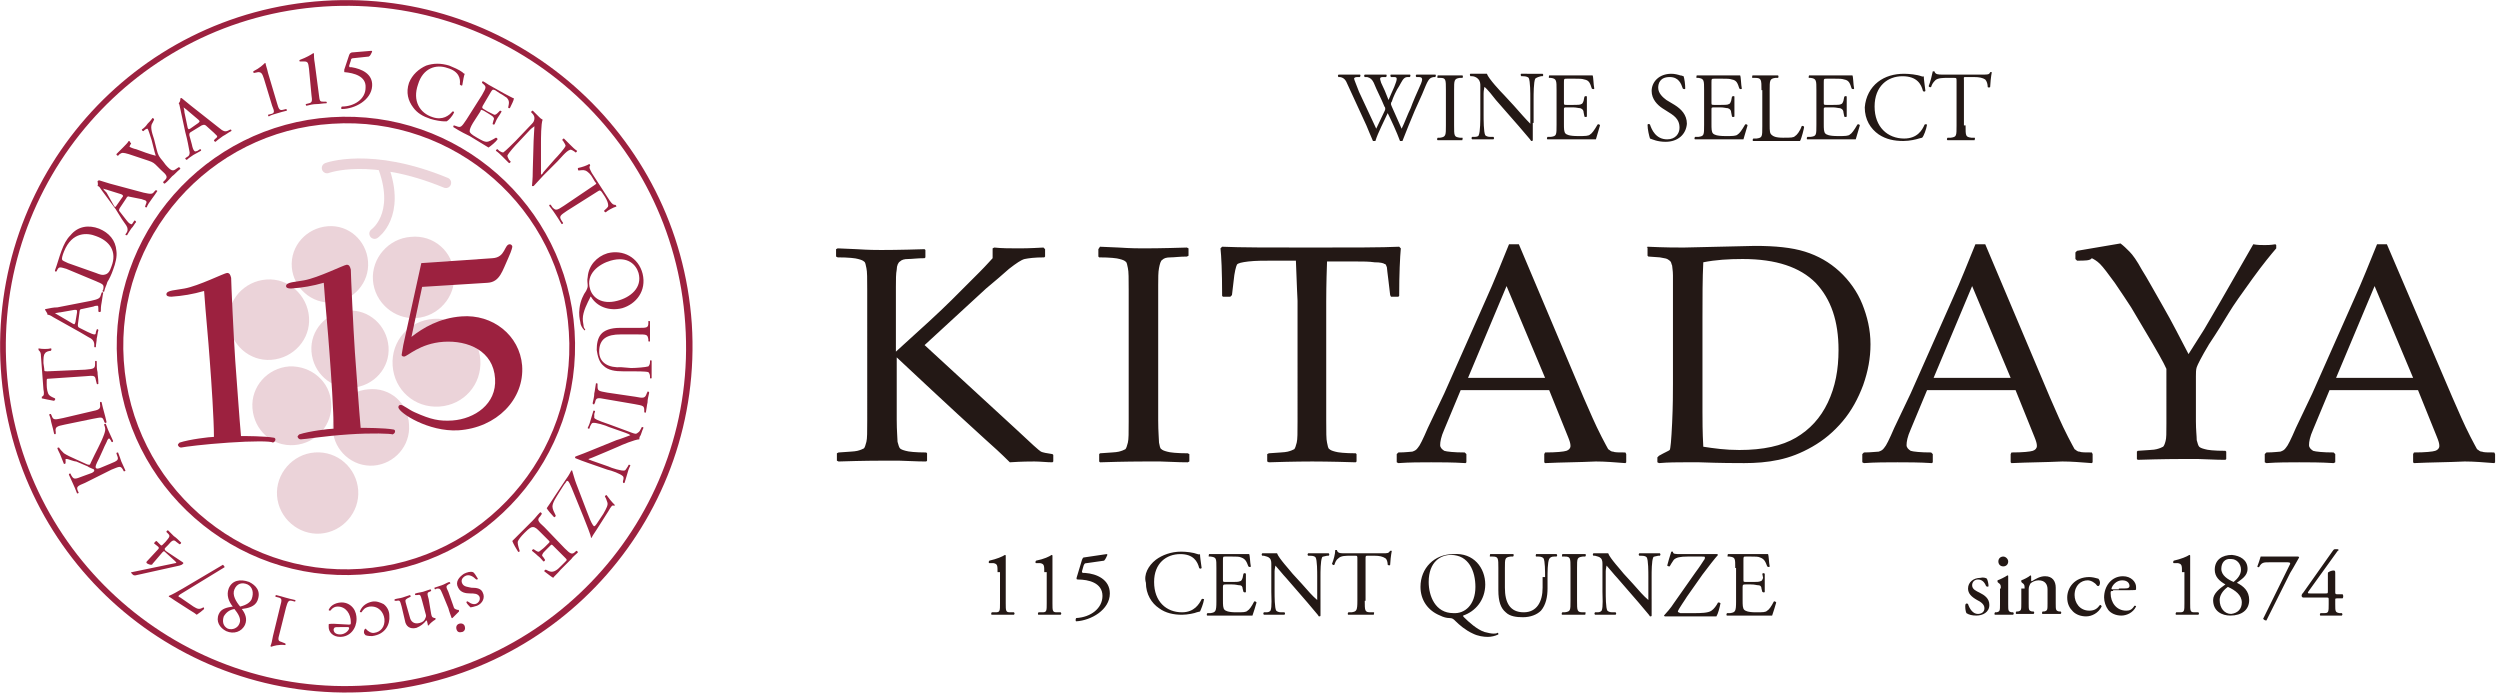 <svg version="1.1" id="レイヤー_1" xmlns="http://www.w3.org/2000/svg" x="0" y="0" viewBox="0 0 305 85" xml:space="preserve"><style>.st0{fill:#9c213f}.st2{fill:none;stroke:#9c213f;stroke-width:1.282;stroke-linecap:round;stroke-linejoin:round}.st3{fill:#231815}</style><path class="st0" d="M39.5.1C16.2 1.6-1.4 21.7.1 45 1.6 68.3 21.7 85.9 45 84.4c23.3-1.5 40.9-21.6 39.4-44.9C82.8 16.2 62.7-1.4 39.5.1zM45 83.6C22.1 85.2 2.3 67.8.8 45-.7 22.1 16.6 2.3 39.5.8 62.4-.7 82.1 16.6 83.6 39.5 85.2 62.4 67.8 82.1 45 83.6z"/><path class="st0" d="M32.2 9.6c-.2-.6-.3-.8-.7-.8l-.5.1c-.1 0-.1-.1-.1-.2.8-.4 1.2-.8 1.4-1h.1c0 .2.2.7.3 1.2l1.1 3.7c.2.7.3.9.7.8l.4-.1c.1 0 .1.2.1.2-.4.1-.8.2-1.1.3-.3.1-.8.2-1.1.4-.1 0-.1-.2-.1-.2l.4-.1c.4-.1.4-.3.1-1l-1-3.3zM37.7 8.4c-.1-.7-.1-.9-.6-.9h-.5c-.1 0-.1-.2 0-.2.8-.3 1.3-.6 1.6-.8h.1c0 .2 0 .7.1 1.2l.5 3.8c.1.8.1.9.5.9h.4c.1.1.1.2 0 .2-.4 0-.8.1-1.2.1-.4 0-.8.1-1.2.2-.1 0-.1-.2-.1-.2l.4-.1c.4-.1.4-.3.3-1l-.3-3.2zM42.6 6.7c.1-.2.1-.2.3-.3l2.4-.2c.1 0 .1.1.1.1-.1.2-.2.5-.4.6l-1.9.2c-.2 0-.3.1-.3.3l-.2.6c0 .1 0 .2.1.2h.2c1.2.2 2.6.8 2.5 2.3-.1 1.7-2.1 2.8-3.7 2.8-.1 0-.1-.2 0-.3 1.5 0 2.9-.9 2.9-2.3.1-1.4-1.4-1.8-2.6-1.9v-.3l.6-1.8zM52 8c.9-.3 1.8-.3 2.8 0 .5.2 1.2.5 1.6.8.1.1.2.2.3.2-.1.2-.2.8-.3 1.4-.1.1-.2 0-.3-.1.1-.7-.1-1.6-1.5-2-1.4-.5-3 0-3.6 2-.7 2 .2 3.5 1.8 4 1.2.4 2-.2 2.4-.7.1 0 .2 0 .2.1-.2.5-.7 1-.9 1.1h-.4c-.2 0-1-.1-1.6-.3-.9-.3-1.6-.7-2.1-1.4-.6-.8-.9-1.8-.5-3 .4-1 1.2-1.7 2.1-2.1zM58.8 11.6c.5-.9.6-1 .1-1.4l-.1-.1c0-.1.1-.2.1-.2.4.2.6.4 1 .6l1.6.9c.6.3 1.1.6 1.2.6 0 .2-.3.8-.5 1.2-.1 0-.2 0-.2-.1.1-.5.2-.8-.2-1.2-.2-.1-.4-.3-.8-.5l-.6-.4c-.3-.1-.3-.1-.5.2l-1 1.7c-.1.2-.1.3.1.4l.5.3.8.4c.1 0 .2 0 .4-.2l.3-.3c.1 0 .2.1.2.1-.1.2-.3.5-.5.8-.2.3-.3.7-.4.8-.1 0-.2 0-.2-.1l.1-.4c.1-.2.1-.3-.1-.5-.1-.1-.3-.2-.6-.4l-.5-.3c-.3-.1-.3-.2-.4.1l-.9 1.4c-.3.5-.4.8-.4 1 0 .2.2.4.9.8s.9.5 1.2.5c.2 0 .6-.2 1.1-.5.1 0 .2.1.2.2-.2.3-.8.8-1.1 1-.8-.5-1.5-.9-2.3-1.4l-.8-.4c-.4-.2-.7-.4-1.2-.7 0-.1 0-.2.1-.2l.3.1c.5.2.6.1 1.2-.8l1.9-3zM66.3 21.4c-.2.2-1 1.1-1.2 1.3h-.2c0-.2.1-.7.1-2l.1-3.5c0-.4.1-1.5.1-1.8-.1.1-.3.2-.5.4l-1.5 1.6c-.3.3-1.2 1.3-1.3 1.6 0 .1.1.3.2.5l.2.2c0 .1-.1.2-.2.2l-.8-.8c-.3-.3-.5-.5-.8-.7 0-.1.1-.2.2-.2l.2.2c.2.1.3.2.5.2.3-.2 1.2-1.1 1.5-1.4l2-2.1c.2-.2.3-.4.3-.7 0-.2-.1-.4-.3-.6l-.1-.1c0-.1.1-.2.2-.2l.8.8c.1.1.2.2.4.3-.2.5-.2 2.3-.2 2.8v3.9c.1 0 .2-.1.3-.3l1.4-1.6c.3-.3 1.2-1.3 1.3-1.6 0-.1-.1-.3-.3-.6l-.1-.1c0-.1.1-.2.2-.2l.8.8c.3.3.5.5.8.7 0 .1-.1.2-.2.2l-.1-.1c-.3-.2-.5-.3-.6-.2-.4.1-1.2 1.1-1.5 1.4l-1.7 1.7zM69.2 25.7c-.9.6-1 .7-.7 1.2l.2.3c0 .1-.2.2-.2.1-.3-.5-.5-.8-.7-1.1-.2-.3-.4-.6-.8-1.1 0-.1.1-.2.2-.1l.2.3c.4.4.5.4 1.4-.2l3.7-2.5c.3-.2.3-.2.1-.4l-.3-.5c-.2-.4-.6-.8-.9-.9-.3-.1-.6 0-.8 0-.1 0-.1-.2-.1-.3.5-.1 1.1-.3 1.4-.5 0 0 .1.1.1.2-.2.2 0 .5.2.9l2.2 3.4c.3.4.4.5.7.5 0 0 .1.1.1.2-.4.1-1.1.5-1.3.7-.1 0-.2-.1-.2-.2.2-.2.5-.4.5-.6 0-.3-.1-.6-.4-1.1l-.4-.6c-.2-.2-.2-.2-.4-.1l-3.8 2.4zM75.9 37.6c-1.6.4-3.1-.2-3.8-1.4-.1 0-.1 0-.1.1-.3.6-.9 1.7-.9 2.6 0 .4.1.7.1.9 0 .1.1.3.2.4 0 .1-.1.1-.1.1-.3-.3-.5-.7-.5-1-.1-.4-.2-1-.1-1.7.1-.9.5-1.7.8-2.1.2-.4.2-.5.2-.7 0-.3-.1-.6 0-1 .1-1.4 1.1-2.5 2.4-2.9 1.9-.5 3.8.5 4.3 2.5.5 2.1-.8 3.7-2.5 4.2zm-.6-.9c1.6-.4 3.1-1.6 2.6-3.4-.3-1-1.3-2.1-3.4-1.5-1.4.4-3.1 1.6-2.5 3.5.3 1 1.4 1.9 3.3 1.4zM77 44.9c.6 0 1.8-.1 2.1-.2.1-.1.2-.3.2-.5V44c.1-.1.2 0 .2 0v2.1c0 .1-.2.1-.2 0v-.2c0-.2-.1-.4-.2-.5-.3-.1-1.5-.1-2-.1H76c-.9 0-1.8-.1-2.4-.7-.5-.4-.7-1.2-.8-1.9 0-.7.1-1.4.5-1.9s1.2-.8 2.3-.8h2.3c1 0 1.2 0 1.2-.6v-.2c0-.1.2 0 .2 0v2.4c0 .1-.2.1-.2 0v-.2c-.1-.6-.2-.6-1.3-.6h-2.1c-1.6 0-2.6.5-2.6 2.1 0 1.4 1.2 2 2.7 1.9l1.2.1zM77.5 48.4c1 .2 1.2.2 1.4-.4l.1-.2c0-.1.2 0 .2.1-.1.5-.2.8-.2 1.2-.1.4-.1.7-.2 1.2 0 .1-.2 0-.2 0v-.2c0-.6-.1-.6-1.2-.8l-3.5-.6c-1-.2-1.2-.2-1.3.4l-.1.2c0 .1-.2 0-.2-.1.1-.5.2-.8.2-1.2.1-.4.1-.7.2-1.2 0-.1.2 0 .2 0v.3c0 .6.1.6 1.2.8l3.4.5zM71.8 56.5c-.3-.1-1.4-.5-1.6-.6 0 0-.1-.1 0-.2.2-.1.6-.2 1.8-.7l3.2-1.3c.4-.1 1.4-.5 1.7-.6-.1-.1-.3-.2-.6-.3l-2-.7c-.4-.2-1.7-.6-2-.5-.1 0-.2.2-.3.4l-.1.3c-.1 0-.2 0-.2-.1.2-.4.3-.7.4-1.1.1-.4.2-.6.3-1 .1 0 .2 0 .2.1l-.1.3v.5c.3.3 1.4.6 1.9.8l2.7 1c.3.1.5.2.7 0 .2-.1.3-.3.4-.5l.1-.2c.1 0 .2 0 .2.1-.2.4-.3.9-.4 1-.1.1-.1.3-.1.4-.5 0-2.2.7-2.6.9l-1.4.6c-1 .4-1.6.7-2.2.9 0 .1.2.1.4.2l2 .7c.4.2 1.7.6 2 .5.1 0 .2-.2.4-.5l.1-.2c.1 0 .2 0 .2.1-.2.4-.3.7-.4 1.1-.1.4-.2.6-.3 1-.1.1-.2 0-.2-.1v-.1c.1-.3.1-.5 0-.6-.3-.3-1.4-.7-1.9-.8l-2.3-.8zM71.6 62.4c.3.8.5 1.3.7 1.6.1.1.1.2.2.2 0 0 .1 0 .3-.3l.8-1.2c.4-.7.6-1.1.5-1.4-.1-.3-.2-.6-.3-.7 0-.1.1-.2.2-.2.2.3.6.8 1 1.2 0 .1 0 .1-.1.1-.2-.1-.3 0-.7.7l-1.4 2.2c-.4.6-.6.9-.6 1h-.1c0-.3-.6-1.7-.9-2.5l-1.1-2.7c-.1-.2-.6-1.6-.8-1.7-.1-.1-.2 0-.3.2-.2.2-.4.6-.8 1.2-.3.5-.8 1.2-.8 1.7 0 .3.2.7.4 1.1 0 .1-.1.2-.2.2-.3-.3-.8-.9-.9-1.1.3-.4.6-.9 1-1.5l1.4-2.1c.3-.4.5-.8.6-1h.1c.1.3.3 1.1.5 1.6l1.3 3.4zM68.9 66.9c.7.7.9.8 1.3.4l.1-.1c.1 0 .2.1.2.2-.3.3-.6.5-.8.8l-1.3 1.3c-.4.5-.9.9-.9 1-.2-.1-.7-.5-1.1-.8 0-.1.1-.2.2-.2.4.2.7.4 1.2.1.2-.1.4-.3.7-.6l.5-.5c.2-.2.2-.2-.1-.5l-1.4-1.4c-.2-.2-.2-.2-.4 0l-.4.4c-.3.3-.5.5-.5.6-.1.1-.1.2.1.4l.2.3c0 .1-.1.2-.2.2-.2-.2-.4-.5-.7-.7-.3-.3-.6-.5-.7-.6 0-.1.1-.2.2-.2l.3.2c.2.1.3.2.5 0 .1-.1.3-.2.6-.5l.4-.4c.2-.2.2-.2 0-.4l-1-1c-.4-.4-.6-.6-.9-.6-.2 0-.4.1-1 .7-.5.5-.7.8-.8 1-.1.2 0 .6.2 1.2 0 .1-.1.2-.2.1-.2-.3-.6-1-.7-1.3l1.9-1.9.6-.6c.3-.3.5-.6.9-1 .1 0 .2.1.2.2l-.2.3c-.4.4-.3.6.5 1.3l2.5 2.6zM57.4 74.1c-.2-.2-.4-.4-.5-.6 0-.1.1-.2.2-.1.4.3.8.4 1.1.2.3-.2.4-.5.3-.8-.2-.4-.7-.4-1.1-.4-.6 0-1.2-.1-1.5-.7-.4-.7.1-1.3.7-1.7.4-.2.8-.3 1.1-.2.2.1.4.5.6.8 0 .1-.1.1-.2.1-.4-.4-.9-.7-1.4-.4-.3.2-.5.5-.3.9s.7.4 1.1.5c.7 0 1.2.1 1.4.6.3.6 0 1.3-.7 1.6-.3.1-.7.2-.8.2zM55.3 73.9c.1.4.2.4.5.5h.1c.1 0 .1.1.1.2l-.8.8h-.1c-.1-.3-.3-.8-.4-1.2l-.7-1.7c-.3-.7-.3-.7-.7-.7l-.2.1c-.1 0-.1-.2-.1-.2l.9-.3c.3-.1.6-.3.9-.4.1 0 .2.2.1.2l-.2.1c-.3.2-.3.3 0 .9l.6 1.7zm.4 2.9c-.1-.3 0-.6.3-.7.3-.1.6 0 .7.3.1.3 0 .6-.3.7-.4.1-.6 0-.7-.3zM52.6 74.9c.1.4.1.4.4.5h.1s.1.1 0 .2c-.2.1-.7.5-.8.7h-.1c0-.2-.1-.4-.1-.5 0-.1-.1-.1-.1-.1-.3.4-.7.7-1.2.9-.8.2-1.3-.2-1.4-.9L49 74c-.2-.7-.2-.8-.6-.7h-.2c-.1 0-.1-.2 0-.2.3-.1.6-.1.9-.2l.9-.3c.1 0 .1.2.1.2l-.4.2c-.3.2-.3.2-.1.9l.4 1.4c.1.5.5.9 1.2.7.4-.1.6-.3.7-.6.1-.2.1-.3 0-.6l-.4-1.5c-.2-.7-.2-.8-.6-.7h-.2c-.1 0-.1-.2 0-.2.3-.1.5-.1.9-.2l.9-.3c.1 0 .1.2.1.2l-.2.1c-.3.1-.3.2-.1.9l.3 1.8zM44.6 77.5c-.1-.1-.2-.2-.2-.4s.1-.4.2-.4c0 0 .1 0 .1.1.2.2.6.5 1 .4.7-.1 1.3-.7 1.2-1.7-.1-.8-.7-1.6-1.8-1.5-.6.1-.8.4-1 .7-.1 0-.2 0-.2-.1.3-.8 1-1.1 1.5-1.2.5-.1 1 .1 1.4.3.4.3.7.8.7 1.4.1 1.1-.5 2.3-2.1 2.5-.2 0-.5 0-.8-.1zM42.5 76.2c.3 0 .3 0 .3-.3 0-1-.6-1.9-1.6-1.9-.3 0-.6.1-.9.5-.1 0-.2 0-.2-.1.3-.7 1.1-.9 1.6-.9.6 0 1.1.3 1.4.7.3.4.4.9.4 1.3 0 1.2-.8 2.2-2 2.2-.9 0-1.4-.6-1.4-1.2v-.3c0-.1.2-.1.6-.1l1.8.1zm-.7.3c-.7 0-1 0-1 .1 0 0-.1.1-.1.2 0 .3.2.6.8.6.6 0 1.1-.5 1.1-.8l-.1-.1h-.7zM34.1 77.3c-.2.7-.2.9.2 1l.5.2c.1.1 0 .2 0 .2-.8-.1-1.4.1-1.7.2 0 0-.1 0-.1-.1.1-.2.2-.6.3-1.2l.9-3.7c.2-.7.2-.9-.2-1l-.4-.1c0-.1 0-.2.1-.2.4.1.8.2 1.1.3.3.1.8.2 1.2.3.1 0 0 .2 0 .2l-.4-.1c-.4-.1-.5.1-.7.8l-.8 3.2zM26.7 74.9c.3-.7 1.1-.8 1.7-.9-.5-.6-.8-1.4-.5-2.2.4-1 1.4-1.2 2.5-.8.8.4 1.5 1.1 1 2.3-.3.7-1.1.9-1.9 1 .4.5.7 1.2.4 1.9-.4.9-1.4 1.2-2.3.8-.8-.4-1.3-1.2-.9-2.1zm2.5 1.2c.3-.6-.2-1.3-.6-1.8-.6.1-1 .4-1.3.9-.2.6-.1 1.2.5 1.5.6.2 1.2-.1 1.4-.6zm-.6-4.2c-.3.7.2 1.5.7 2.1.8-.2 1.2-.5 1.4-.9.3-.8.1-1.5-.5-1.8-.7-.3-1.3-.1-1.6.6zM23.6 74c.5.3.7.4 1.2.1.1 0 .1.1.1.2-.2.2-.6.5-.9.7-.1-.1-.4-.3-.9-.6l-1.4-.9c-.5-.3-1-.7-1.1-.7v-.1c.5-.2 1-.5 1.7-.9l4.9-2.9c.1.1.2.2.2.3L22 72.5c-.3.2-.3.3 0 .4l1.6 1.1zM22.3 68.6c.1.1.1.1 0 .2s-.1.1-.4.2l-5.4 1.2c-.1 0-.2 0-.3-.1l-.1-.1c-.1-.1-.1-.1-.1-.2h.1l5.3-1.1c.2 0 .1-.1-.1-.3l-1.1-1c-.2-.2-.2-.2-.4 0l-1.2 1.4c0 .1-.1.1-.2.1s-.4-.1-.5-.2c-.1-.1 0-.2.1-.3l1.3-1.4c.1-.1.1-.2 0-.3l-.5-.4c0-.1.2-.3.3-.3l.4.4c.2.2.2.2.4 0l.3-.3c.5-.6.6-.7.3-1l-.2-.2c0-.1.1-.2.2-.2l.7.7c.3.2.6.5.9.8 0 .1-.1.2-.2.2l-.4-.3c-.3-.3-.5-.2-1 .4l-.3.3c-.2.2-.1.2 0 .4l2.1 1.4zM10.4 58.9c-1 .4-1.1.5-.9 1l.1.2c0 .1-.2.1-.2.1-.2-.5-.3-.8-.5-1.2-.2-.4-.3-.7-.5-1.1 0-.1.2-.2.2-.1l.1.2c.3.5.4.5 1.4.1l1.1-.4c.2-.1.3-.2.3-.3 0-.1-.1-.2-.2-.2-.2-.1-.5-.2-.6-.3l-1.4-.6c-.3 0-1-.3-1.1-.3H8v.5c0 .1-.2.1-.2.1-.1-.3-.3-.7-.4-1-.1-.3-.3-.6-.4-.9 0-.1.1-.1.2-.1.1.2.4.5.6.7.3.2.9.5 1.6.8l1.1.5c.2.1.3.1.4.1.1 0 .1-.1.2-.3.6-1.3 1.2-2.3 1.6-3.4.1-.3.2-.6.1-.9l-.1-.3c0-.1.2-.1.2-.1.1.2.2.6.4 1s.3.7.5 1.1c0 .1-.1.2-.2.1l-.1-.2c-.1-.1-.1-.2-.2-.2s-.1.1-.2.2c-.1.3-.3.6-.5 1.1l-.5 1.1c-.4.8-.5 1-.4 1.2.1.1.2.1.5 0l1.2-.5c1-.4 1.1-.5.9-1l-.1-.3c0-.1.2-.1.2-.1.2.5.3.8.4 1.1.2.4.3.7.5 1.1 0 .1-.1.1-.2.1l-.1-.2c-.3-.5-.4-.4-1.4 0l-3.2 1.6zM7.9 51.8c-1 .2-1.2.3-1.1.9v.2c0 .1-.2.1-.2 0-.1-.5-.2-.8-.3-1.2-.1-.3-.1-.7-.3-1.1 0-.1.2-.1.2-.1l.1.2c.2.6.4.5 1.4.3l3.4-.8c1-.2 1.2-.3 1.1-.9v-.2c0-.1.2-.1.2 0 .1.5.2.8.3 1.2.1.4.2.7.3 1.2 0 .1-.2.1-.2.1l-.1-.2c-.2-.6-.3-.5-1.4-.3l-3.4.7zM10.4 45.1c1-.1 1.2-.1 1.2-.7v-.3c0-.1.2-.1.2 0 0 .6 0 .9.1 1.3 0 .4.1.7.1 1.4 0 .1-.2.1-.2 0l-.1-.4c-.1-.6-.2-.6-1.3-.5l-4.4.3c-.3 0-.3 0-.3.3v.5c0 .4.1 1 .3 1.2.2.2.5.3.7.4.1.1 0 .2-.1.3-.5-.1-1.1-.2-1.5-.3v-.2c.3-.1.3-.4.2-.9l-.3-4c0-.5-.1-.6-.3-.8v-.2c.4.1 1.2.1 1.5 0 .1 0 .1.2 0 .3-.2 0-.6.1-.7.3-.2.2-.2.6-.2 1.2l.1.7c0 .3 0 .3.4.3l4.6-.2zM10 37.7c-.2 0-.3.1-.3.4l-.2 1.5c0 .2 0 .3.2.4l1 .5c.4.2.7.3.8.3.1 0 .2 0 .2-.3l.1-.3c.1-.1.2 0 .2.1-.1.3-.1.6-.2 1 0 .3-.1.7-.1 1 0 .1-.2.1-.2 0V42c0-.2-.1-.5-.4-.7-.4-.2-1-.6-2.1-1.2l-2.5-1.4c-.3-.2-.5-.3-.7-.3 0-.2-.2-.4-.3-.6 0-.1 0-.1.1-.1.5-.1.9-.2 1.4-.2l4.1-.8c.9-.2 1.1-.3 1.2-.7l.1-.3c.1-.1.2 0 .2 0-.1.4-.1.7-.2 1.2s-.1.8-.1 1.1c-.1.1-.2.1-.3 0v-.3c0-.2 0-.4-.1-.4s-.3 0-.5.1l-1.4.3zm-1.1 1.8c.2.1.2.1.3-.2l.2-1.2c0-.3 0-.3-.3-.3l-1.7.3c-.2 0-.5.1-.7.1 0 0 .3.2.5.3l1.7 1zM8.1 32.8c-.7-.2-.9-.3-1.1.1l-.1.2c-.1.1-.2 0-.2-.1.3-.8.5-1.6.8-2.4.3-.8.6-1.4 1.1-1.9.9-1.1 2.2-1.3 3.5-.8 1.2.5 2 1.4 2.1 2.7.1.7-.1 1.5-.4 2.3-.2.6-.5 1.2-.7 1.5-.1.4-.3.7-.4 1.2 0 0-.2 0-.2-.1l.1-.2c.1-.6 0-.6-.9-1l-3.6-1.5zm3.6.5c.5.2.8.3 1.1.2.4-.1.6-.4.8-1 .7-1.8-.2-3.1-1.9-3.7-1-.4-2.9-.6-3.9 1.9-.2.5-.3.9-.2 1 0 .1.3.2.7.4l3.4 1.2zM15.8 24c-.2-.1-.3 0-.4.2l-.8 1.2c-.1.2-.1.3 0 .4l.7.9c.3.4.5.6.6.6.1.1.2.1.3-.1l.2-.3c.1 0 .2.1.2.2-.2.2-.3.5-.6.8-.2.3-.4.6-.5.8-.1 0-.2 0-.2-.1l.2-.3c.1-.2.1-.5-.1-.8-.3-.4-.7-1-1.3-2l-1.7-2.3c-.2-.3-.3-.5-.5-.5.1-.2 0-.5 0-.6 0 0 .1-.1.2-.1.4.1.9.3 1.3.4l4.1 1.1c.9.2 1.1.2 1.3-.1l.2-.2c.1 0 .2.1.2.1-.2.3-.4.6-.7 1-.3.4-.5.7-.6 1-.1 0-.2 0-.2-.1l.1-.3c.1-.2.1-.3 0-.4-.1-.1-.3-.1-.5-.2l-1.5-.3zm-1.9 1.1c.1.2.2.2.3 0l.7-1c.2-.2.1-.3-.1-.4l-1.6-.5c-.2-.1-.5-.1-.6-.2 0 .1.2.3.4.5l.9 1.6zM20.2 20.1c.7.8.9.8 1.3.5l.3-.2c.1 0 .2.1.2.2-.5.4-.7.7-1 .9-.3.3-.5.6-.9.9-.1 0-.2-.1-.2-.2l.2-.2c.4-.4.3-.6-.5-1.3l-.4-.4c-.4-.4-.5-.5-1.1-.7l-2.4-.8c-.7-.2-.8-.2-1.1 0l-.2.2c-.1 0-.2-.1-.2-.2l.8-.8c.3-.3.6-.6.7-.8.1 0 .2.1.2.2l.1.1c-.2.3-.2.4-.2.4.1.1.7.3.8.3.8.3 1.6.6 2.4.8-.2-.6-.3-1.2-.5-1.9-.2-.6-.4-1.3-.5-1.4 0 0-.2 0-.4.2l-.1.1c-.1 0-.2-.1-.2-.2.3-.2.5-.4.7-.7.2-.2.4-.4.6-.7.1 0 .2.1.2.2l-.2.4c-.3.4-.1 1.1.2 2l.3 1.2c.2.8.3.9.8 1.5l.3.4zM25.1 15.3c-.2-.1-.2-.1-.5 0l-1.3.8c-.2.1-.2.2-.2.4l.3 1.1c.1.5.2.7.3.8.1.1.1.1.4 0l.3-.2c.1 0 .2.1.1.2-.2.1-.5.3-.9.5-.3.2-.6.4-.8.6-.1 0-.2-.1-.2-.2l.3-.2c.2-.1.3-.4.2-.7-.1-.5-.2-1.2-.5-2.3l-.6-2.8c-.1-.4-.1-.6-.2-.7.2-.2.2-.4.2-.6.1 0 .1-.1.2 0 .4.3.7.6 1.1.9l3.3 2.6c.7.6.9.6 1.3.4l.2-.1c.1 0 .2.1.1.2-.4.2-.6.4-1 .6-.4.3-.7.5-.9.7-.1 0-.2-.1-.2-.2l.2-.2c.2-.1.2-.3.2-.3l-.4-.4-1-.9zm-2.2.3c.1.2.1.2.3.1l1-.7c.2-.2.2-.2 0-.4l-1.3-1.1c-.2-.2-.4-.3-.5-.4 0 .1.1.3.1.6l.4 1.9z"/><path class="st0" d="M40.4 14.3C25 15.3 13.3 28.6 14.3 44c1 15.4 14.3 27.1 29.7 26.1 15.4-1 27.1-14.3 26.1-29.7-1-15.4-14.3-27.1-29.7-26.1zM44 69.4C29 70.4 16.1 59 15.1 44c-1-15 10.4-28 25.4-28.9 15-1 28 10.4 28.9 25.4C70.4 55.4 59 68.4 44 69.4z"/><g opacity=".2"><path class="st0" d="M43.7 59.8c.2 2.7-1.9 5.1-4.6 5.3-2.7.2-5.1-1.9-5.3-4.6-.2-2.7 1.9-5.1 4.6-5.3 2.8-.2 5.1 1.9 5.3 4.6zM40.4 49.2c.2 2.6-1.8 4.9-4.5 5.1-2.7.2-4.9-1.8-5.1-4.5-.2-2.6 1.8-4.9 4.5-5.1 2.7-.1 5 1.9 5.1 4.5z"/><path class="st0" d="M47.4 42.3c.2 2.6-1.8 4.8-4.4 5-2.6.2-4.8-1.8-5-4.4-.2-2.6 1.8-4.8 4.4-5 2.6-.2 4.8 1.8 5 4.4zM58.6 43.9c.2 3-2 5.5-5 5.7-3 .2-5.5-2-5.7-5-.2-3 2-5.5 5-5.7 3-.2 5.5 2.1 5.7 5zM49.9 51.8c.2 2.6-1.8 4.8-4.3 5-2.6.2-4.8-1.8-5-4.3-.2-2.6 1.8-4.8 4.3-5 2.7-.3 4.9 1.7 5 4.3zM37.7 38.7c.2 2.7-1.9 5-4.6 5.2-2.7.2-5-1.9-5.2-4.6-.2-2.7 1.9-5 4.6-5.2 2.7-.2 5 1.9 5.2 4.6z"/><path class="st0" d="M44.9 31.9c.2 2.6-1.8 4.8-4.3 5-2.6.2-4.8-1.8-5-4.3-.2-2.6 1.8-4.8 4.4-5 2.5-.2 4.7 1.7 4.9 4.3zM55.4 33.5c.2 2.7-1.9 5.1-4.6 5.3-2.7.2-5.1-1.9-5.3-4.6-.2-2.7 1.9-5.1 4.6-5.3 2.8-.3 5.2 1.8 5.3 4.6z"/><path class="st2" d="M45.7 28.5s3.2-2.2 1.1-8M39.9 20.5s5.3-2 14.5 1.8"/></g><g><path class="st0" d="M27.9 54c-3 .2-5.3.5-5.8.6-.2 0-.3-.1-.4-.3 0-.1.1-.2.2-.3 1.2-.4 3.7-.7 4.2-.7 0-2.1-.3-6.6-.5-9.2-.2-2.9-.5-5.7-.7-8.6-1.4.4-2.6.6-4 .7-.4 0-.6-.1-.6-.3 0-.5 1.2-.5 2.2-.7 1.7-.3 4.9-1.9 5.2-1.9.3 0 .4.2.5.6 0 .6.3 7.2.5 10.1.2 2.6.5 7 .7 9.2.5 0 2.9 0 4 .2.1 0 .2.1.2.2 0 .2-.1.3-.3.4-.2-.2-2.5-.2-5.4 0zM42.5 53c-3 .2-5.3.6-5.8.6-.2 0-.3-.1-.4-.3 0-.1.1-.2.2-.3 1.2-.4 3.7-.7 4.2-.7 0-2.1-.3-6.6-.5-9.2-.2-2.9-.5-5.7-.7-8.6-1.4.4-2.6.6-4 .7-.4 0-.6-.1-.6-.3 0-.5 1.2-.5 2.2-.7 1.7-.3 4.9-1.9 5.2-1.9.3 0 .4.2.5.6 0 .6.3 7.2.5 10.1.2 2.6.5 7 .7 9.2.5 0 2.9 0 4 .2.1 0 .2.1.2.2 0 .2-.1.3-.3.4-.2-.1-2.5-.2-5.4 0zM50.2 41.1c1.4-1.1 3.4-2.3 6.1-2.5 3.8-.3 7.1 2.3 7.4 6 .3 4.1-3.1 7.6-7.8 7.9-3.6.2-7.2-2.1-7.3-2.8 0-.2.1-.3.3-.3.3 0 1 .6 1.7.9 2 .9 3 1.1 4.6 1 2.7-.2 5.4-2 5.2-5.1-.2-3.4-3.3-4.7-6.3-4.5-2.9.2-4.4 1.8-4.8 1.8-.2 0-.3-.1-.3-.2s.1-.5.2-1.2l2.2-10 8.7-.6c1.6-.1 1.4-1.7 2.1-1.7.1 0 .3.1.3.3 0 0 0 .3-.5 1.4-.7 1.5-1 2.9-2.5 3l-8 .5-1.3 6.1z"/></g><g><path class="st3" d="M109.3 42.9c3.1-2.8 5.4-4.9 6.8-6.3l3.4-3.4c.9-.9 1.4-1.5 1.6-1.7v-1.2l.2-.1c.9.1 2 .1 3.1.1.2 0 1.2 0 2.9-.1l.2.2v.9l-.1.1c-1.2 0-1.9.1-2.4.2-.4.1-1 .5-1.9 1.2-.8.7-1.7 1.5-2.8 2.4l-7.5 6.9L124 52.4c1.8 1.7 2.8 2.6 3 2.7.2.1.7.2 1.4.3l.1.1v.8l-.1.1c-.7 0-1.5-.1-2.2-.1-.5 0-1.5 0-3 .1-1.1-1.1-2.1-2-3-2.8-.9-.8-4.5-4.1-10.8-10v7.6c0 1.4.1 2.3.1 2.7.1.4.2.7.3.8.1.1.3.2.7.3.3.1 1.2.2 2.5.2l.1.1v.9l-.1.1c-.1 0-1.2 0-3.3-.1h-2.1c-.4 0-2.2 0-5.3.1l-.2-.1v-.9l.2-.1c1.2-.1 1.9-.1 2.3-.2.4-.1.6-.2.8-.3.1-.1.2-.4.3-.8.1-.4.1-1.2.1-2.6V35.4c0-1.4 0-2.3-.1-2.7-.1-.4-.1-.7-.3-.8-.1-.1-.3-.2-.7-.3-.3-.1-1.2-.2-2.5-.2l-.2-.1v-.9l.2-.1 2.3.1c1.5.1 2.5.1 3 .1.4 0 2.2 0 5.3-.1l.1.1v.9l-.1.1c-.9 0-1.5.1-2 .1s-.8.1-1 .3c-.2.1-.4.5-.4 1-.1.5-.1 1.2-.1 2.1v7.9zM134.2 30.1l2.3.1c1.5.1 2.5.1 3 .1.4 0 2.2 0 5.3-.1l.2.1v.9l-.2.1c-.9 0-1.5.1-2 .1s-.8.1-1 .3c-.2.1-.3.5-.4 1-.1.5-.1 1.2-.1 2.1v16.5c0 1.4.1 2.3.1 2.7.1.4.1.7.3.8.1.1.3.2.7.3.3.1 1.2.2 2.5.2l.2.1v.9l-.2.1c-.1 0-1.2 0-3.3-.1h-2.1c-.4 0-2.2 0-5.3.1l-.1-.1v-.9l.1-.1c1.2-.1 1.9-.1 2.3-.2.4-.1.6-.2.8-.3.1-.1.2-.4.3-.8.1-.4.1-1.2.1-2.6v-16c0-1.4 0-2.3-.1-2.7-.1-.4-.1-.7-.3-.8-.1-.1-.3-.2-.7-.3-.3-.1-1.2-.2-2.5-.2l-.1-.1v-.9l.2-.3zM170.7 30.1l.2.2c-.1 1.1-.2 3.1-.2 5.8l-.1.1h-.9l-.1-.2-.2-1.7c-.1-.9-.2-1.5-.2-1.7-.1-.2-.1-.4-.3-.4-.1-.1-.5-.2-1.2-.2-.7-.1-1.4-.1-2.3-.1h-3.5c-.1 2.8-.1 4.4-.1 4.9v14.5c0 1.4 0 2.3.1 2.7.1.4.1.7.3.8.1.1.3.2.7.3.3.1 1.2.2 2.5.2l.1.1v.9l-.1.1c-3.2-.1-5-.1-5.3-.1-.4 0-2.2 0-5.3.1l-.2-.1v-.9l.2-.1c1.2-.1 1.9-.1 2.3-.2.4-.1.6-.2.8-.3.1-.1.2-.4.3-.8.1-.4.1-1.2.1-2.6V36.7c0-.2-.1-1.8-.2-4.9h-2.8c-1.1 0-2.1 0-3 .1-.8.1-1.3.2-1.4.4-.1.2-.3.9-.4 2l-.2 1.7-.2.2h-.9l-.1-.1c0-3-.1-4.9-.2-5.8l.2-.2c2.2.1 5.7.1 10.8.1 5.1 0 8.7 0 10.8-.1zM170.6 56.5l-.2-.1v-1l.2-.2c.9 0 1.5-.1 1.7-.1.3-.1.5-.2.7-.5.2-.2.6-1 1.2-2.4l2-4.2 5.1-11.5c1-2.2 1.9-4.5 2.8-6.7h1.2l7.9 18.7 1.1 2.5c.3.7.7 1.5 1.1 2.3.4.8.7 1.3.8 1.5.2.1.3.3.6.3.2.1.7.1 1.5.1l.1.2v1l-.1.1c-1.3-.1-2.5-.2-3.6-.2-2.1.1-4.1.1-6.2.2l-.1-.1v-1l.1-.2c1.4 0 2.3-.1 2.6-.2.3-.1.5-.3.5-.6s-.1-.6-.3-1.1l-2.3-5.7h-10.8l-2 4.8c-.4.9-.5 1.5-.5 1.9 0 .3.2.5.5.7.3.1 1.2.2 2.5.2l.2.2v1l-.1.1c-1.6-.1-3-.1-4.2-.1-1.3 0-2.6 0-4 .1zm8.5-10.4h9.4l-4.7-11.2-4.7 11.2zM200.9 30.2l.1-.1c2.1.1 3.6.1 4.4.1l8.7-.2c2.5 0 4.5.2 6.1.7 1.6.5 3 1.3 4.2 2.4 1.2 1.1 2.2 2.5 2.8 4 .6 1.5 1 3.1 1 4.9 0 1.7-.3 3.3-.9 5-.6 1.6-1.4 3.1-2.5 4.4-1.1 1.3-2.3 2.3-3.7 3.1-1.4.8-2.7 1.3-4.1 1.6-1.4.3-2.8.4-4.2.4-1 0-2.8 0-5.5-.1h-1.8c-.9 0-1.9 0-3.1.1l-.2-.1v-.6l.2-.2c.7-.4 1.2-.6 1.3-.7.1-.1.2-1.2.3-3.3.1-2.1.1-3.7.1-4.8v-11-2.2c0-.6-.1-1-.1-1.2-.1-.2-.1-.4-.2-.5-.1-.1-.2-.2-.4-.3-.2-.1-.5-.1-.9-.2l-1.4-.1-.1-.1v-1zm6.9 24.3c1.3.2 2.7.4 4.4.4 2.9 0 5.2-.5 6.9-1.5 1.7-1 3-2.4 3.9-4.3.9-1.9 1.3-4 1.3-6.4 0-3.5-.9-6.2-2.8-8.2-1.9-1.9-4.8-2.9-8.9-2.9-1.7 0-3.3.1-4.8.4-.1 2-.1 4.3-.1 6.9v11.3c0 1 0 2.5.1 4.3zM227.4 56.5l-.2-.1v-1l.2-.2c.9 0 1.5-.1 1.8-.1.3-.1.5-.2.7-.5.2-.2.6-1 1.2-2.4l2-4.2 5.1-11.5c1-2.2 1.9-4.5 2.8-6.7h1.2l7.9 18.7 1.1 2.5c.3.7.7 1.5 1.1 2.3.4.8.7 1.3.8 1.5.2.1.3.3.6.3.2.1.7.1 1.5.1l.1.2v1l-.1.1c-1.3-.1-2.5-.2-3.6-.2-2.1.1-4.1.1-6.2.2l-.1-.1v-1l.1-.2c1.4 0 2.3-.1 2.6-.2s.5-.3.5-.6-.1-.6-.3-1.1l-2.3-5.7h-10.8l-2 4.8c-.4.9-.5 1.5-.5 1.9 0 .3.2.5.5.7.3.1 1.2.2 2.5.2l.2.2v1l-.1.1c-1.6-.1-3-.1-4.2-.1-1.3 0-2.7 0-4.1.1zm8.5-10.4h9.4l-4.7-11.2-4.7 11.2zM253.4 31.8l-.2-.2v-.8l.2-.2 5.3-.9c.4.3.7.6 1.1 1 .4.4.9 1.1 1.5 2.2.7 1.1 1.5 2.6 2.6 4.5s2.1 3.9 3.1 5.8l1.9-3 2.1-3.6 3.9-6.8c.5.1 1 .1 1.4.1.3 0 .7 0 1.3-.1l.1.1v.4c-.6.7-1.6 1.9-2.9 3.7-1.3 1.8-2.3 3.2-2.9 4.2-.6 1-1.4 2.3-2.4 3.8-.9 1.5-1.4 2.5-1.5 2.8-.1.3-.1.7-.1 1.1v5.5c0 1.1.1 1.8.1 2.3.1.4.2.7.3.8.1.1.3.2.7.3.3.1 1.1.2 2.5.2l.1.1v.9l-.1.1c-.1 0-1.2 0-3.3-.1h-2.1c-.4 0-2.2 0-5.3.1l-.1-.1v-.9l.1-.1c1.2-.1 2-.1 2.3-.2.4-.1.6-.2.8-.3.1-.1.2-.3.3-.7.1-.3.1-1 .1-2.1V45c-.3-.7-1.2-2.3-2.7-4.8l-1.6-2.7c-.5-.8-1.2-1.8-2-3-.8-1.1-1.4-1.9-1.8-2.3-.4-.4-.8-.6-1-.7-.2.3-.8.3-1.8.3zM276.5 56.5l-.2-.1v-1l.2-.2c.9 0 1.5-.1 1.7-.1.3-.1.5-.2.7-.5.2-.2.6-1 1.2-2.4l2-4.2 5.1-11.5c1-2.2 1.9-4.5 2.8-6.7h1.2l8 18.7 1.1 2.5c.3.7.7 1.5 1.1 2.3.4.8.7 1.3.8 1.5.2.1.3.3.6.3.2.1.7.1 1.5.1l.1.2v1l-.1.1c-1.3-.1-2.5-.2-3.6-.2-2.1.1-4.1.1-6.2.2l-.1-.1v-1l.1-.2c1.4 0 2.3-.1 2.6-.2s.5-.3.5-.6-.1-.6-.3-1.1l-2.3-5.7h-10.8l-2 4.8c-.4.9-.5 1.5-.5 1.9 0 .3.2.5.5.7.3.1 1.2.2 2.5.2l.2.2v1l-.2.1c-1.6-.1-3-.1-4.2-.1-1.2 0-2.6 0-4 .1zm8.5-10.4h9.4l-4.7-11.2-4.7 11.2z"/></g><g><path class="st3" d="M121.7 69.8c0-.8 0-1-.5-1.1h-.5c-.1 0-.1-.2 0-.3.9-.2 1.6-.5 1.9-.7 0 0 .1 0 .1.1V73.6c0 .9 0 1.1.5 1.1h.5c.1.1.1.2 0 .3H121c-.1 0-.1-.2 0-.3h.5c.5 0 .5-.2.5-1.1v-3.8zM127.4 69.8c0-.8 0-1-.5-1.1h-.5c-.1 0-.1-.2 0-.3 1-.2 1.6-.5 1.9-.7 0 0 .1 0 .1.1V73.6c0 .9 0 1.1.5 1.1h.5c.1.1.1.2 0 .3h-2.7c-.1 0-.1-.2 0-.3h.5c.5 0 .5-.2.5-1.1v-3.8zM132 68.3c.1-.2.1-.3.3-.3l2.7-.4c.1 0 .1.1.1.1-.1.2-.2.5-.4.7l-2.1.3c-.3 0-.3.1-.4.3l-.2.7c0 .1 0 .2.2.2h.2c1.4.1 3 .8 3 2.5 0 2-2.3 3.3-4.1 3.4-.1 0-.1-.3 0-.4 1.8-.1 3.2-1.2 3.2-2.7 0-1.6-1.7-2-3-2-.2 0-.2-.1-.1-.4l.6-2zM141 68.3c.8-.6 1.9-1 3.1-1 .6 0 1.5.1 2 .3.1 0 .2.1.3 0 0 .3.1 1 .2 1.7-.1.1-.2.1-.3 0-.2-.8-.7-1.7-2.3-1.7-1.7 0-3.2 1.1-3.2 3.4 0 2.4 1.5 3.7 3.4 3.7 1.5 0 2.1-1 2.4-1.6.1-.1.2 0 .3 0-.1.6-.4 1.3-.5 1.5-.1 0-.3.1-.4.1-.2.1-1.1.3-1.8.3-1 0-2-.2-2.8-.8-.9-.6-1.6-1.7-1.6-3.1-.3-1 .3-2.1 1.2-2.8zM148.4 69.3c0-1.2 0-1.3-.7-1.4h-.2c-.1 0 0-.2 0-.3h4.9c.1.2.1 1 .2 1.5 0 .1-.2.1-.3 0-.2-.5-.3-.9-.9-1.1-.2-.1-.6-.1-1.1-.1h-.8c-.3 0-.3 0-.3.5v2.3c0 .3 0 .3.4.3h.7c.5 0 .8 0 1-.1.1 0 .2-.1.3-.4l.1-.5c.1-.1.2-.1.3 0v2.2c0 .1-.2.1-.3 0l-.1-.4c0-.2-.1-.4-.4-.4-.2 0-.4-.1-.9-.1h-.7c-.3 0-.4 0-.4.3v1.6c0 .6 0 1 .2 1.2.1.1.4.3 1.4.3.9 0 1.2 0 1.4-.2.2-.1.5-.5.8-1.1.1-.1.2 0 .3.1-.1.4-.4 1.3-.5 1.6h-5.5c-.1 0-.1-.2 0-.3h.4c.6-.1.7-.2.7-1.4v-4.1zM161.1 73.1v2c0 .1-.1.1-.2.1-.1-.2-.5-.6-1.4-1.7l-2.6-3c-.3-.3-1.1-1.3-1.3-1.5 0 .1-.1.4-.1.7v2.5c0 .5 0 2 .2 2.3.1.1.3.2.6.2h.4c.1.1.1.2 0 .3h-2.5c-.1-.1-.1-.2 0-.3h.3c.3 0 .4-.1.5-.2.2-.4.1-1.8.1-2.3v-3.3c0-.3 0-.6-.2-.8-.2-.2-.4-.2-.7-.3h-.2c-.1-.1-.1-.2 0-.3h1.8c.2.6 1.6 2.1 1.9 2.5l1.1 1.2c.8.9 1.3 1.5 1.9 2v-2.9c0-.5 0-2-.2-2.3-.1-.1-.2-.2-.7-.2h-.2c-.1-.1-.1-.2 0-.3h2.5c.1.1.1.2 0 .3h-.2c-.4.1-.6.1-.6.2-.2.4-.2 1.8-.2 2.3v2.8zM166.5 73.3c0 1.2 0 1.4.7 1.4h.4c.1 0 0 .2 0 .3h-3.1c-.1 0-.1-.2 0-.3h.4c.6-.1.7-.2.7-1.4v-5.1c0-.4 0-.4-.3-.4h-.6c-.5 0-1.1 0-1.4.3-.3.2-.4.5-.5.8-.1.1-.2 0-.3-.1.2-.5.4-1.2.4-1.7h.2c.1.4.4.4 1 .4h4.6c.6 0 .7 0 .9-.3h.2c-.1.5-.2 1.4-.2 1.7 0 .1-.2.1-.3 0 0-.3-.1-.7-.3-.8-.3-.2-.7-.3-1.3-.3h-.8c-.3 0-.3 0-.3.4v5.1zM181.2 71.3c0 1.9-1.2 3.3-2.7 3.8 0 .1 0 .1.1.2.6.6 1.6 1.5 2.5 1.8.4.1.8.2 1.1.2.1 0 .4 0 .5-.1.1 0 .1.1.1.2-.4.2-.9.3-1.3.3-.5 0-1.2-.1-1.8-.4-.9-.4-1.7-1.1-2.1-1.5-.3-.3-.4-.4-.8-.4-.3 0-.7-.1-1.1-.3-1.5-.6-2.4-1.9-2.4-3.5 0-2.3 1.7-4 4-4 2.5-.2 3.9 1.7 3.9 3.7zm-1.2.3c0-1.9-.8-3.9-3-3.9-1.2 0-2.7.8-2.7 3.3 0 1.7.8 3.8 3 3.8 1.4.1 2.7-1 2.7-3.2zM188.5 70.4c0-.7 0-2-.2-2.3-.1-.1-.3-.2-.6-.2h-.3c-.1-.1 0-.2 0-.3h2.5c.1.1.1.2 0 .3h-.3c-.3 0-.5.1-.6.3-.2.4-.2 1.7-.2 2.3v1.3c0 1-.2 2-.8 2.7-.5.5-1.3.8-2.2.8-.8 0-1.6-.1-2.1-.6-.6-.5-.9-1.3-.9-2.7v-2.7c0-1.2 0-1.4-.7-1.4h-.3c-.1 0 0-.2 0-.3h2.8c.1 0 .1.2 0 .3h-.3c-.7.1-.7.2-.7 1.4v2.4c0 1.8.6 3 2.3 3 1.6 0 2.3-1.3 2.3-3v-1.3zM191.6 69.3c0-1.2 0-1.4-.7-1.4h-.3c-.1 0 0-.2 0-.3h2.8c.1 0 .1.2 0 .3h-.3c-.7.1-.7.2-.7 1.4v4c0 1.2 0 1.4.7 1.4h.3c.1 0 0 .2 0 .3h-2.8c-.1 0-.1-.2 0-.3h.3c.7-.1.7-.2.7-1.4v-4zM201.5 73.1v2c0 .1-.1.1-.2.1-.1-.2-.5-.6-1.4-1.7l-2.6-3c-.3-.3-1.1-1.3-1.3-1.5 0 .1-.1.4-.1.7v2.5c0 .5 0 2 .2 2.3.1.1.3.2.6.2h.4c.1.1.1.2 0 .3h-2.5c-.1-.1-.1-.2 0-.3h.3c.3 0 .4-.1.5-.2.2-.4.1-1.8.1-2.3v-3.3c0-.3 0-.6-.2-.8-.2-.2-.4-.2-.7-.3h-.2c-.1-.1-.1-.2 0-.3h1.8c.2.6 1.6 2.1 1.9 2.5l1.1 1.2c.8.9 1.3 1.5 1.9 2v-2.9c0-.5 0-2-.2-2.3-.1-.1-.2-.2-.7-.2h-.2c-.1-.1-.1-.2 0-.3h2.5c.1.1.1.2 0 .3h-.2c-.4.1-.6.1-.6.2-.2.4-.2 1.8-.2 2.3v2.8zM206.8 69.9c.6-.8.9-1.3 1.1-1.6.1-.1.1-.2.1-.3 0-.1-.1-.1-.4-.1h-1.7c-.9 0-1.4.1-1.7.4-.2.3-.4.6-.5.8-.1 0-.2 0-.3-.1.1-.4.3-1.1.5-1.7h.2c0 .3.2.3 1.1.3h4.3l.1.1c-.3.3-1.3 1.6-1.9 2.4l-1.9 2.7c-.1.2-1.1 1.6-1.1 1.8 0 .1.1.1.3.2h1.7c.7 0 1.7 0 2.1-.3.3-.2.6-.6.8-1 .1 0 .2 0 .3.1-.1.5-.3 1.3-.5 1.6h-6.3l-.1-.1c.2-.2.9-1 1.2-1.5l2.6-3.7zM211.7 69.3c0-1.2 0-1.3-.7-1.4h-.2c-.1 0 0-.2 0-.3h4.9c.1.2.1 1 .2 1.5 0 .1-.2.1-.3 0-.2-.5-.3-.9-.9-1.1-.2-.1-.6-.1-1.1-.1h-.6c-.3 0-.3 0-.3.5v2.3c0 .3 0 .3.4.3h.7c.5 0 .8 0 1-.1.1 0 .2-.1.3-.4l-.1-.5c.1-.1.2-.1.3 0v2.2c0 .1-.2.1-.3 0l-.1-.4c0-.2-.1-.4-.4-.4-.2 0-.4-.1-.9-.1h-.6c-.3 0-.4 0-.4.3v1.6c0 .6 0 1 .2 1.2.1.1.4.3 1.4.3.9 0 1.2 0 1.4-.2.2-.1.5-.5.8-1.1.1-.1.2 0 .3.1-.1.4-.4 1.3-.5 1.6h-5.5c-.1 0-.1-.2 0-.3h.4c.6-.1.7-.2.7-1.4v-4.1zM242.4 70.6c.1.2.2.6.2.9 0 .1-.2.1-.3 0-.2-.5-.5-.8-1-.8-.4 0-.7.3-.7.7 0 .5.5.7.9.9.6.3 1.2.7 1.2 1.5 0 .9-.8 1.3-1.6 1.3-.5 0-.9-.1-1.2-.3-.1-.2-.2-.8-.1-1.1.1-.1.2-.1.3 0 .2.6.6 1.2 1.2 1.2.4 0 .8-.2.8-.7 0-.5-.5-.8-.9-1-.7-.4-1.1-.8-1.1-1.4 0-.8.7-1.3 1.5-1.3.3-.1.7 0 .8.1zM244.1 71.8c0-.4 0-.5-.3-.7l-.1-.1v-.2c.3-.1.9-.4 1.2-.6.1 0 .1 0 .1.1v3.4c0 .8 0 .9.4 1h.2c.1.1.1.2 0 .3h-2.2c-.1 0-.1-.2 0-.3h.2c.4-.1.4-.2.4-1v-1.9zm.9-3.3c0 .4-.3.6-.6.6-.4 0-.6-.3-.6-.6 0-.4.3-.6.6-.6s.6.3.6.6zM247 71.8c0-.4 0-.5-.3-.7l-.1-.1v-.2c.3-.1.9-.4 1.1-.6 0 0 .1 0 .1.1v.5c0 .1 0 .1.1.1.5-.3 1-.6 1.6-.6.9 0 1.3.6 1.3 1.4v1.9c0 .8 0 .9.4 1h.2c.1.1.1.2 0 .3h-2.2c-.1 0-.1-.2 0-.3h.2c.4-.1.4-.2.4-1v-1.7c0-.6-.3-1.1-1.1-1.1-.4 0-.8.2-1 .4-.1.2-.2.4-.2.7v1.7c0 .8 0 .9.4 1h.2c.1.1.1.2 0 .3H246c-.1 0-.1-.2 0-.3h.2c.4-.1.4-.2.4-1v-1.8zM256 70.6c.1.1.2.3.2.5s-.1.4-.2.4-.1 0-.2-.1c-.2-.3-.7-.6-1.1-.6-.8 0-1.6.6-1.6 1.8 0 .9.6 1.9 1.8 1.9.7 0 1-.3 1.3-.7.1 0 .2.1.2.2-.4.8-1.2 1.2-1.9 1.2-.6 0-1.2-.2-1.6-.6-.4-.4-.7-.9-.7-1.7 0-1.2.9-2.5 2.7-2.5.3 0 .8.1 1.1.2zM257.8 72.1c-.3 0-.3 0-.3.3 0 1.1.7 2.1 1.9 2.1.4 0 .7-.1 1-.6.1 0 .2 0 .2.1-.4.8-1.2 1.1-1.8 1.1-.7 0-1.3-.3-1.6-.7-.3-.4-.5-1-.5-1.5 0-1.4.9-2.6 2.3-2.6 1 0 1.6.7 1.6 1.3v.3c0 .1-.2.1-.7.1h-2.1zm.7-.3c.8 0 1.1 0 1.2-.1 0 0 .1-.1.1-.2 0-.3-.2-.7-.9-.7s-1.2.6-1.3 1c0 0 0 .1.1.1h.8zM266.2 69.8c0-.8 0-1-.5-1.1h-.5c-.1 0-.1-.2 0-.3.9-.2 1.6-.5 1.9-.7 0 0 .1 0 .1.1V73.6c0 .9 0 1.1.5 1.1h.5c.1.1.1.2 0 .3h-2.7c-.1 0-.1-.2 0-.3h.5c.5 0 .5-.2.5-1.1v-3.8zM274.2 69.4c0 .9-.8 1.3-1.3 1.7.8.4 1.5 1 1.5 2.1 0 1.2-.9 1.9-2.3 1.9-1 0-2.1-.5-2.1-1.9 0-.8.8-1.4 1.5-1.9-.7-.4-1.3-.9-1.3-1.8 0-1.2.9-1.8 2.1-1.8 1 .1 1.9.6 1.9 1.7zm-.7 4.1c0-.9-.8-1.5-1.7-1.9-.7.5-1 1.1-1 1.6 0 1 .6 1.7 1.4 1.7.8-.1 1.3-.6 1.3-1.4zm-2.5-4.1c0 .8.8 1.3 1.5 1.6.5-.4.9-.9.9-1.5 0-.7-.5-1.3-1.2-1.3-.8-.1-1.2.5-1.2 1.2zM276.8 68.6c-.6 0-.9 0-1.2.6-.1 0-.2 0-.2-.1.1-.3.3-.8.4-1.2h4.6l.1.1c-.3.5-.6 1.1-1.1 1.9l-2.9 5.8c-.2 0-.3-.1-.4-.2l3.2-6.5c.2-.3.1-.4-.2-.4h-2.3zM281 72.9c-.1 0-.2-.1-.2-.2s0-.2.2-.4l3.6-5.1c.1-.1.1-.2.3-.2h.2c.1 0 .2 0 .2.1 0 0 0 .1-.1.1l-3.6 5c-.1.2 0 .2.3.2h1.8c.3 0 .3 0 .3-.3V70c0-.1 0-.2.1-.2.1-.1.4-.2.6-.2.2 0 .2.1.2.4v2.2c0 .2 0 .3.2.3h.7c.1.1.1.4 0 .5h-.6c-.3 0-.3 0-.3.2v.5c0 .9 0 1 .5 1.1h.3c.1.1.1.2 0 .3H283.1c-.1 0-.1-.2 0-.3h.5c.5 0 .5-.2.5-1.1v-.5c0-.3 0-.3-.3-.3H281z"/></g><g><path class="st3" d="M163.3 9.4c-.1-.1-.1-.2 0-.3H165.9c.1 0 .1.2 0 .3h-.3c-.3 0-.4.1-.4.2s.3.8.6 1.6l2.1 4.5c.3-.6.6-1.3.9-1.9.1-.2.2-.4.2-.5 0-.1 0-.2-.1-.3-.4-1-.9-1.9-1.3-2.9-.2-.4-.4-.6-.8-.7h-.3c-.1-.1-.1-.2 0-.3h2.6c.1 0 .1.2 0 .3h-.3c-.5 0-.5.1-.3.7.3.6.6 1.3.9 2.1.2-.5.4-.9.7-1.6.4-1 .4-1.2 0-1.2h-.4c-.1-.1-.1-.3 0-.3h2.3c.1 0 .1.2 0 .3h-.3c-.5 0-.7.6-1 1.1-.3.4-.8 1.5-.9 1.9-.1.1-.1.2-.1.3 0 0 0 .1.1.3l1.2 2.7c.4-.8.7-1.7 1.1-2.5.2-.6.9-2.2 1-2.4.2-.4.4-.9.4-1.1 0-.2-.1-.3-.4-.3h-.3c-.1-.1-.1-.2 0-.3h2.3c.1 0 .1.2 0 .3h-.2c-.6.1-.7.4-1.4 2.1l-.9 2c-.5 1.2-1 2.4-1.5 3.7H170.8c-.4-1.1-1.1-2.6-1.5-3.4-.4.9-1.2 2.4-1.5 3.4H167.5c-.2-.5-.7-1.6-.8-1.9-.8-1.7-1.5-3.3-2.3-5-.2-.5-.4-.8-.9-.9h-.2zM176.4 11c0-1.3 0-1.5-.7-1.5h-.3c-.1 0 0-.3 0-.3h3c.1 0 .1.3 0 .3h-.3c-.7.1-.7.3-.7 1.5v4.3c0 1.3 0 1.4.7 1.5h.3c.1 0 0 .3 0 .3h-3c-.1 0-.1-.2 0-.3h.3c.7-.1.7-.3.7-1.5V11zM187 15v2.1c0 .1-.1.1-.2.1-.1-.2-.5-.6-1.5-1.8l-2.8-3.2c-.3-.4-1.1-1.4-1.4-1.6 0 .1-.1.4-.1.8V14c0 .6 0 2.1.2 2.5.1.1.3.2.6.2h.4c.1.1.1.2 0 .3H179.6c-.1-.1-.1-.2 0-.3h.3c.3 0 .5-.1.5-.2.2-.4.2-1.9.2-2.5v-3.5c0-.3 0-.6-.3-.9-.2-.2-.5-.3-.7-.3h-.2c-.1-.1-.1-.3 0-.3h2c.2.6 1.7 2.2 2.1 2.6l1.2 1.3c.8.9 1.4 1.6 2 2.2V12c0-.6 0-2.1-.2-2.5-.1-.1-.3-.2-.7-.2h-.2c-.1-.1-.1-.3 0-.3H188.2c.1.1.1.2 0 .3h-.2c-.4.1-.6.2-.7.3-.2.4-.2 1.9-.2 2.5V15zM189.9 11c0-1.2 0-1.4-.7-1.5h-.2c-.1 0 0-.3 0-.3h5.3c.1.2.1 1.1.2 1.6 0 .1-.2.1-.3 0-.2-.6-.3-1-.9-1.1-.3-.1-.6-.1-1.2-.1h-.9c-.4 0-.4 0-.4.5v2.4c0 .3 0 .3.4.3h.7c.5 0 .9 0 1-.1.1 0 .2-.1.3-.4l.1-.5c.1-.1.3-.1.3 0v2.4c0 .1-.3.1-.3 0l-.1-.5c0-.2-.1-.4-.4-.5-.2 0-.5-.1-.9-.1h-.7c-.4 0-.4 0-.4.3v1.7c0 .6 0 1 .2 1.2.1.1.4.3 1.5.3.9 0 1.3 0 1.5-.2.2-.1.5-.5.9-1.2.1-.1.3 0 .3.1-.1.4-.4 1.3-.5 1.7h-5.9c-.1 0-.1-.2 0-.3h.4c.7-.1.7-.2.7-1.5V11zM203.2 17.3c-1 0-1.6-.3-1.9-.4-.1-.3-.3-1.1-.3-1.7.1-.1.2-.1.3 0 .2.6.7 1.8 2.1 1.8 1 0 1.5-.7 1.5-1.4 0-.5-.1-1.1-1-1.7l-1.1-.7c-.6-.4-1.3-1.1-1.3-2.1 0-1.1.9-2.1 2.4-2.1.4 0 .8.1 1.1.2.2 0 .3.1.4.1.1.3.2 1 .2 1.5 0 .1-.2.1-.3 0-.2-.6-.5-1.4-1.6-1.4-1.2 0-1.4.8-1.4 1.3 0 .7.6 1.2 1 1.5l1 .6c.8.5 1.5 1.2 1.5 2.3-.1 1.3-1.1 2.2-2.6 2.2zM207.9 11c0-1.2 0-1.4-.7-1.5h-.2c-.1 0 0-.3 0-.3h5.3c.1.2.1 1.1.2 1.6 0 .1-.2.1-.3 0-.2-.6-.3-1-.9-1.1-.3-.1-.6-.1-1.2-.1h-.9c-.4 0-.4 0-.4.5v2.4c0 .3 0 .3.4.3h.7c.5 0 .9 0 1-.1.1 0 .2-.1.3-.4l.1-.5c.1-.1.3-.1.3 0v2.4c0 .1-.3.1-.3 0l-.1-.5c0-.2-.1-.4-.4-.5-.2 0-.5-.1-.9-.1h-.7c-.4 0-.4 0-.4.3v1.7c0 .6 0 1 .2 1.2.1.1.4.3 1.5.3.9 0 1.3 0 1.5-.2.2-.1.5-.5.9-1.2.1-.1.3 0 .3.1-.1.4-.4 1.3-.5 1.7h-5.9c-.1 0-.1-.2 0-.3h.4c.7-.1.7-.2.7-1.5V11zM214.9 11c0-1.3 0-1.5-.8-1.5h-.3c-.1 0 0-.3 0-.3h3.1c.1 0 .1.3 0 .3h-.3c-.7.1-.7.3-.7 1.5v4.2c0 .8 0 1.1.3 1.3.1.1.4.3 1.3.3 1 0 1.3 0 1.5-.2.2-.1.6-.6.8-1.2.1-.1.3 0 .3.1s-.3 1.4-.5 1.7H213.9c-.1 0-.1-.2 0-.3h.4c.7-.1.7-.2.7-1.5V11zM221.6 11c0-1.2 0-1.4-.7-1.5h-.2c-.1 0 0-.3 0-.3h5.3c.1.2.1 1.1.2 1.6 0 .1-.2.1-.3 0-.2-.6-.3-1-.9-1.1-.3-.1-.6-.1-1.2-.1h-.9c-.4 0-.4 0-.4.5v2.4c0 .3 0 .3.4.3h.7c.5 0 .9 0 1-.1.1 0 .2-.1.3-.4l.1-.5c.1-.1.3-.1.3 0v2.4c0 .1-.3.1-.3 0l-.1-.5c0-.2-.1-.4-.4-.5-.2 0-.5-.1-.9-.1h-.7c-.4 0-.4 0-.4.3v1.7c0 .6 0 1 .2 1.2.1.1.4.3 1.5.3.9 0 1.3 0 1.5-.2.2-.1.5-.5.9-1.2.1-.1.3 0 .3.1-.1.4-.4 1.3-.5 1.7h-5.9c-.1 0-.1-.2 0-.3h.4c.7-.1.7-.2.7-1.5V11zM229.1 10c.9-.7 2-1 3.2-1 .6 0 1.6.1 2.1.3.1 0 .2.1.3 0 0 .3.1 1 .2 1.8-.1.1-.2.1-.3 0-.2-.8-.7-1.8-2.5-1.8s-3.4 1.2-3.4 3.7 1.6 3.9 3.6 3.9c1.6 0 2.2-1 2.5-1.7.1-.1.3 0 .3 0-.1.6-.4 1.4-.6 1.6-.1 0-.3.1-.4.1-.3.1-1.1.3-1.9.3-1.1 0-2.1-.2-3-.8-1-.7-1.7-1.8-1.7-3.3.1-1.3.7-2.4 1.6-3.1zM239.8 15.3c0 1.3 0 1.4.7 1.5h.4c.1 0 0 .3 0 .3h-3.3c-.1 0-.1-.2 0-.3h.4c.7-.1.7-.2.7-1.5V9.9c0-.4 0-.4-.4-.4h-.7c-.5 0-1.2 0-1.5.3-.3.3-.4.5-.5.8-.1.1-.3 0-.3-.1.2-.5.4-1.3.5-1.8h.2c.1.4.5.4 1 .4h4.9c.6 0 .8 0 .9-.3h.2c-.1.5-.2 1.5-.2 1.8 0 .1-.3.1-.3 0 0-.3-.1-.7-.3-.9-.3-.2-.7-.3-1.4-.3h-.9c-.4 0-.3 0-.3.4v5.5z"/></g></svg>